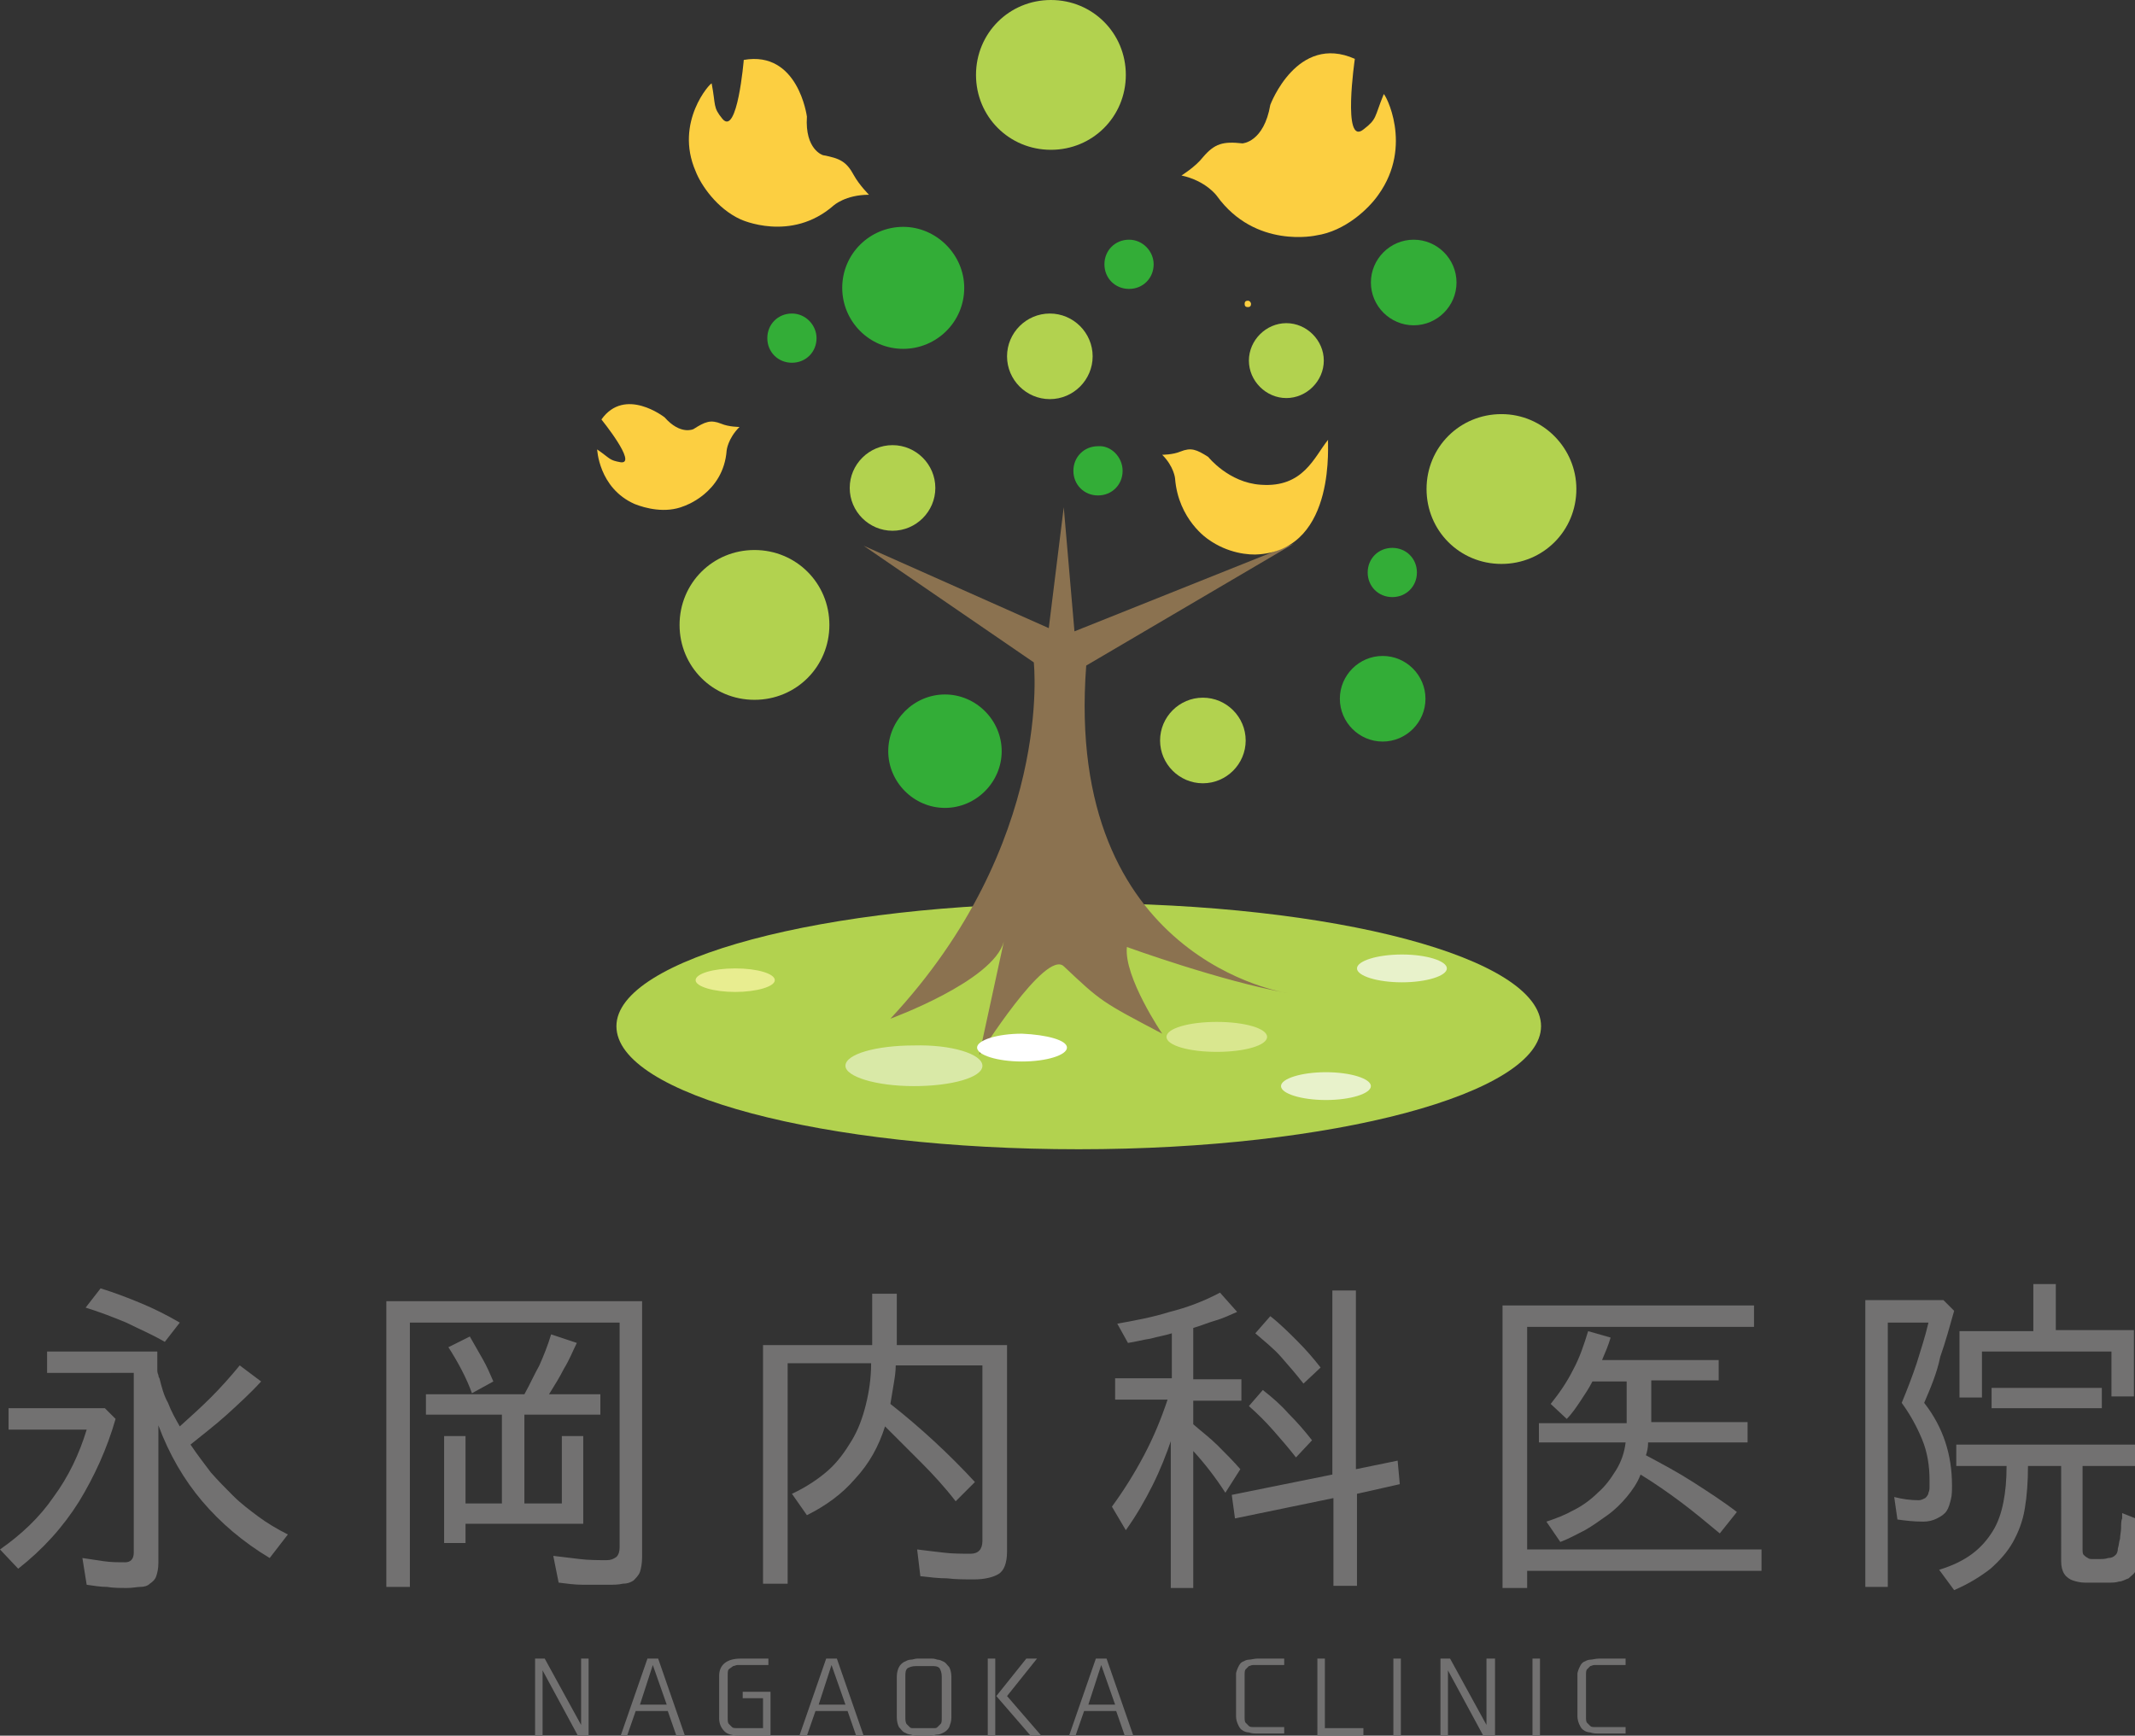 <?xml version="1.0" encoding="utf-8"?>
<!-- Generator: Adobe Illustrator 25.4.1, SVG Export Plug-In . SVG Version: 6.00 Build 0)  -->
<svg version="1.1" id="レイヤー_1" xmlns="http://www.w3.org/2000/svg" xmlns:xlink="http://www.w3.org/1999/xlink" x="0px"
	 y="0px" width="199.5px" height="162.2px" viewBox="0 0 199.5 162.2" style="enable-background:new 0 0 199.5 162.2;"
	 xml:space="preserve">
<rect x="0" y="0" width="199.5" height="162.2" fill="#333333" stroke="none"/>
<style type="text/css">
	.st0{fill:#33AD37;}
	.st1{fill:#B2D24F;}
	.st2{fill:#8B7250;}
	.st3{opacity:0.7;fill:#FFF9AC;}
	.st4{opacity:0.5;fill:#FFFFFF;}
	.st5{fill:#FFFFFF;}
	.st6{opacity:0.7;fill:#FFFFFF;}
	.st7{opacity:0.5;fill:#FFFCD1;}
	.st8{fill-rule:evenodd;clip-rule:evenodd;fill:#FCCF41;}
	.st9{fill:#727171;}
</style>
<g>
	<g>
		<path class="st0" d="M107.8,24.7c0,1.3-1,2.3-2.3,2.3c-1.3,0-2.3-1-2.3-2.3c0-1.3,1-2.3,2.3-2.3C106.8,22.4,107.8,23.5,107.8,24.7
			z"/>
		<path class="st0" d="M104.9,44c0,1.3-1,2.3-2.3,2.3c-1.3,0-2.3-1-2.3-2.3c0-1.3,1-2.3,2.3-2.3C103.8,41.6,104.9,42.7,104.9,44z"/>
		<path class="st0" d="M132.4,53.5c0,1.3-1,2.3-2.3,2.3c-1.3,0-2.3-1-2.3-2.3c0-1.3,1-2.3,2.3-2.3C131.4,51.2,132.4,52.2,132.4,53.5
			z"/>
		<path class="st0" d="M76.3,31.6c0,1.3-1,2.3-2.3,2.3c-1.3,0-2.3-1-2.3-2.3c0-1.3,1-2.3,2.3-2.3C75.3,29.3,76.3,30.4,76.3,31.6z"/>
		<path class="st1" d="M144,95.9c0,6.3-19.4,11.5-43.2,11.5c-23.9,0-43.2-5.1-43.2-11.5c0-6.3,19.4-11.5,43.2-11.5
			C124.7,84.4,144,89.5,144,95.9z"/>
		<path class="st2" d="M98,58.7l1.4-11.3l1,11.6l20.5-8.2l-19.4,11.4c-2.1,27.6,18.8,30.6,18.8,30.6c-6.2-1.1-15-4.3-15-4.3
			c-0.3,2.8,3.3,8.1,3.3,8.1c-5.7-3-5.7-3-9.2-6.3c-1.7-1.6-7.9,8.3-7.9,8.3L93.8,88c-1,3.7-10.6,7.2-10.6,7.2
			c15.3-16.4,13.4-33.3,13.4-33.3L80.7,51L98,58.7z"/>
		<path class="st3" d="M72.4,91.6c0,0.6-1.7,1.1-3.7,1.1c-2,0-3.7-0.5-3.7-1.1c0-0.6,1.6-1.1,3.7-1.1C70.8,90.5,72.4,91,72.4,91.6z"
			/>
		<path class="st4" d="M91.8,99.6c0,1.1-2.9,1.9-6.4,1.9c-3.6,0-6.4-0.9-6.4-1.9c0-1.1,2.9-1.9,6.4-1.9
			C88.9,97.6,91.8,98.5,91.8,99.6z"/>
		<path class="st5" d="M99.7,97.9c0,0.7-1.9,1.3-4.2,1.3c-2.3,0-4.2-0.6-4.2-1.3c0-0.7,1.9-1.3,4.2-1.3
			C97.8,96.7,99.7,97.2,99.7,97.9z"/>
		<path class="st6" d="M135.2,90.5c0,0.7-1.9,1.3-4.2,1.3c-2.3,0-4.2-0.6-4.2-1.3c0-0.7,1.9-1.3,4.2-1.3
			C133.3,89.2,135.2,89.8,135.2,90.5z"/>
		<path class="st6" d="M128.1,101.5c0,0.7-1.9,1.3-4.2,1.3c-2.3,0-4.2-0.6-4.2-1.3c0-0.7,1.9-1.3,4.2-1.3
			C126.2,100.2,128.1,100.8,128.1,101.5z"/>
		<path class="st7" d="M118.4,96.9c0,0.8-2.1,1.4-4.7,1.4c-2.6,0-4.7-0.6-4.7-1.4c0-0.8,2.1-1.4,4.7-1.4
			C116.3,95.5,118.4,96.1,118.4,96.9z"/>
		<path class="st0" d="M133.2,65.3c0,2.2-1.8,4-4,4c-2.2,0-4-1.8-4-4c0-2.2,1.8-4,4-4C131.4,61.3,133.2,63.1,133.2,65.3z"/>
		<path class="st1" d="M87.4,45.6c0,2.2-1.8,4-4,4c-2.2,0-4-1.8-4-4c0-2.2,1.8-4,4-4C85.6,41.6,87.4,43.4,87.4,45.6z"/>
		<path class="st1" d="M116.4,69.2c0,2.2-1.8,4-4,4c-2.2,0-4-1.8-4-4c0-2.2,1.8-4,4-4C114.6,65.2,116.4,67,116.4,69.2z"/>
		<path class="st1" d="M102.1,33.3c0,2.2-1.8,4-4,4c-2.2,0-4-1.8-4-4c0-2.2,1.8-4,4-4C100.3,29.3,102.1,31.1,102.1,33.3z"/>
		<path class="st0" d="M136.1,26.4c0,2.2-1.8,4-4,4c-2.2,0-4-1.8-4-4c0-2.2,1.8-4,4-4C134.3,22.4,136.1,24.2,136.1,26.4z"/>
		<path class="st1" d="M123.7,33.7c0,1.9-1.6,3.5-3.5,3.5c-1.9,0-3.5-1.6-3.5-3.5c0-1.9,1.6-3.5,3.5-3.5
			C122.1,30.2,123.7,31.8,123.7,33.7z"/>
		<path class="st1" d="M77.5,58.4c0,3.9-3.1,7-7,7c-3.9,0-7-3.1-7-7c0-3.9,3.1-7,7-7C74.4,51.4,77.5,54.5,77.5,58.4z"/>
		<path class="st1" d="M105.2,7c0,3.9-3.1,7-7,7c-3.9,0-7-3.1-7-7c0-3.9,3.1-7,7-7C102.1,0,105.2,3.1,105.2,7z"/>
		<path class="st1" d="M147.3,45.7c0,3.9-3.1,7-7,7c-3.9,0-7-3.1-7-7c0-3.9,3.1-7,7-7C144.2,38.7,147.3,41.9,147.3,45.7z"/>
		<path class="st0" d="M90.1,26.9c0,3.2-2.6,5.7-5.7,5.7c-3.2,0-5.7-2.6-5.7-5.7c0-3.2,2.6-5.7,5.7-5.7
			C87.5,21.2,90.1,23.8,90.1,26.9z"/>
		<path class="st0" d="M93.6,70.2c0,2.9-2.4,5.3-5.3,5.3c-2.9,0-5.3-2.4-5.3-5.3c0-2.9,2.4-5.3,5.3-5.3
			C91.2,64.9,93.6,67.3,93.6,70.2z"/>
		<path class="st8" d="M117.7,51.8c-1,0.1-3-0.1-4.8-1.4c0,0-2.8-1.8-3.1-5.7c0,0-0.1-1.1-1.2-2.2c0,0,1,0,1.7-0.3
			c1-0.4,1.5-0.2,2.6,0.5c0,0,1.9,2.4,4.9,2.6c4,0.3,5-2.6,6.3-4.2C124,41.1,125,51.2,117.7,51.8z"/>
		<path class="st8" d="M128.8,18.2c-0.9,1.3-3.1,3.4-5.8,3.8c0,0-5.7,1.3-9.3-3.7c0,0-1-1.4-3.3-1.9c0,0,1.3-0.8,2-1.7
			c1.1-1.3,1.9-1.5,3.7-1.3c0,0,2-0.1,2.6-3.6c0,0,2.5-6.7,7.9-4.3c0,0-1.2,8.2,0.8,6.6c1.3-1,1-1.1,1.9-3.3
			C129.4,8.7,132.1,13.6,128.8,18.2z"/>
		<path class="st8" d="M116.9,28.4c0,0.2-0.1,0.3-0.3,0.3c-0.2,0-0.3-0.1-0.3-0.3c0-0.2,0.1-0.3,0.3-0.3
			C116.8,28.1,116.9,28.3,116.9,28.4z"/>
		<g>
			<path class="st8" d="M59.3,47.1c1,0.4,2.9,0.9,4.6,0.2c0,0,3.7-1.2,4-5.2c0,0,0.1-1.1,1.2-2.2c0,0-1,0-1.7-0.3
				c-1-0.4-1.5-0.2-2.6,0.5c0,0-1.2,0.6-2.7-1.1c0,0-3.7-2.9-5.9,0.2c0,0,3.4,4.2,1.8,4c-1.1-0.2-0.9-0.3-2.2-1.2
				C55.8,41.9,55.9,45.6,59.3,47.1z"/>
			<path class="st8" d="M66.4,42.4c0,0.2,0.1,0.3,0.3,0.3c0.2,0,0.3-0.1,0.3-0.3c0-0.2-0.1-0.3-0.3-0.3
				C66.6,42.1,66.4,42.2,66.4,42.4z"/>
		</g>
		<g>
			<path class="st8" d="M65,16c0.5,1.3,2,3.5,4.2,4.5c0,0,4.7,2.2,8.7-1.3c0,0,1.1-1,3.3-1c0,0-0.9-0.9-1.4-1.8
				c-0.7-1.3-1.3-1.6-2.9-1.9c0,0-1.7-0.5-1.5-3.6c0,0-0.8-6.2-5.9-5.3c0,0-0.6,7.2-2,5.5c-0.9-1.1-0.6-1.2-1-3.3
				C66.4,7.7,63,11.4,65,16z"/>
			<path class="st8" d="M74,15.8c-0.1,0.2,0,0.4,0.2,0.5c0.2,0.1,0.5,0,0.5-0.2c0.1-0.2,0-0.5-0.2-0.5C74.4,15.5,74.1,15.6,74,15.8z
				"/>
		</g>
	</g>
	<g>
		<g>
			<path class="st9" d="M10.8,132.6c-0.8,2.8-2,5.4-3.4,7.7c-1.5,2.4-3.4,4.5-5.7,6.3L0,144.8c2-1.4,3.7-3,5-4.9
				c1.4-1.9,2.4-4,3.1-6.3H0.8v-2h9L10.8,132.6z M14.7,126.9c0,0.2,0,0.4,0,0.6c0,0.2,0,0.4,0,0.6c0,0,0,0.2,0.1,0.4
				c0,0.2,0.1,0.3,0.1,0.3c0.2,0.8,0.4,1.6,0.8,2.3c0.3,0.8,0.7,1.5,1.1,2.2c1-0.9,2-1.8,2.9-2.7c0.9-0.9,1.8-1.9,2.7-3l2,1.5
				c-1,1.1-2.1,2.1-3.2,3.1s-2.3,1.9-3.4,2.8c0.6,0.9,1.3,1.8,1.9,2.6c0.7,0.8,1.4,1.5,2.1,2.2c0.7,0.7,1.5,1.3,2.3,1.9
				c0.8,0.6,1.8,1.2,2.8,1.7l-1.7,2.2c-2.5-1.5-4.6-3.3-6.3-5.3c-1.7-2-3.1-4.4-4.1-7.1v12.9c0,0.5-0.1,0.9-0.2,1.2
				c-0.1,0.3-0.3,0.5-0.6,0.7c-0.2,0.2-0.5,0.3-0.9,0.3c-0.3,0-0.7,0.1-1.2,0.1c-0.7,0-1.3,0-1.9-0.1c-0.6,0-1.2-0.1-1.9-0.2
				l-0.4-2.5c0.7,0.1,1.3,0.2,2,0.3c0.7,0.1,1.3,0.1,2,0.1c0.5,0,0.8-0.3,0.8-0.9v-16.8H4.4v-2h10.3V126.9z M15.4,125.4
				c-1.2-0.7-2.4-1.2-3.6-1.8c-1.2-0.5-2.5-1-3.8-1.4l1.4-1.8c1.3,0.4,2.6,0.9,3.8,1.4c1.2,0.5,2.4,1.1,3.6,1.8L15.4,125.4
				L15.4,125.4z"/>
			<path class="st9" d="M60,145.5c0,0.6-0.1,1.1-0.2,1.4c-0.1,0.3-0.4,0.6-0.6,0.8c-0.3,0.2-0.6,0.3-1,0.3c-0.4,0.1-0.9,0.1-1.4,0.1
				c-0.8,0-1.6,0-2.3,0c-0.8,0-1.5-0.1-2.3-0.2l-0.5-2.5c0.8,0.1,1.7,0.2,2.5,0.3c0.8,0.1,1.7,0.1,2.5,0.1c0.4,0,0.6-0.1,0.9-0.3
				c0.2-0.2,0.3-0.5,0.3-0.9v-21H38.3v24.7h-2.2v-26.7H60V145.5z M43.5,142.4v1.8h-2v-10h2v6.3h3.4v-8.3h-7.1v-1.9H49
				c0.5-0.9,0.9-1.8,1.4-2.7c0.4-0.9,0.8-1.9,1.1-2.9l2.4,0.8c-0.4,0.8-0.7,1.6-1.2,2.4c-0.4,0.8-0.9,1.6-1.4,2.4h4.8v1.9H49v8.3
				h3.5v-6.3h2v8.2H43.5z M44.1,130.2c-0.5-1.4-1.3-2.9-2.2-4.3l2-1c0.4,0.7,0.8,1.4,1.2,2.1c0.4,0.7,0.7,1.4,1,2.1L44.1,130.2
				L44.1,130.2z"/>
			<path class="st9" d="M94.1,125.7V145c0,1.1-0.3,1.8-0.8,2.1c-0.5,0.3-1.3,0.5-2.3,0.5c-0.8,0-1.7,0-2.5-0.1
				c-0.8,0-1.6-0.1-2.5-0.2l-0.3-2.5c0.8,0.1,1.6,0.2,2.5,0.3c0.8,0.1,1.7,0.1,2.5,0.1c0.7,0,1.1-0.4,1.1-1.2v-16.4h-8.1
				c0,0.6-0.1,1.2-0.2,1.8c-0.1,0.6-0.2,1.2-0.3,1.8c1.4,1.1,2.8,2.3,4.1,3.5c1.3,1.2,2.6,2.5,3.8,3.8l-1.8,1.8
				c-1-1.3-2.1-2.5-3.2-3.6c-1.1-1.1-2.3-2.3-3.4-3.4c-0.6,1.9-1.5,3.5-2.8,4.9c-1.2,1.4-2.7,2.5-4.5,3.4l-1.4-2
				c1.3-0.6,2.5-1.4,3.4-2.2c0.9-0.8,1.6-1.8,2.2-2.8c0.6-1,1-2.1,1.3-3.3c0.3-1.2,0.5-2.5,0.5-3.9h-7.8V148h-2.3v-22.3h10.2v-4.8
				h2.3v4.8H94.1z"/>
			<path class="st9" d="M109.5,134.4c-0.5,1.5-1.1,3-1.8,4.4c-0.7,1.4-1.5,2.8-2.5,4.2l-1.3-2.2c1.1-1.5,2.1-3.1,3-4.8
				c0.9-1.7,1.6-3.4,2.2-5.2h-4.9v-2h5.3v-4.2c-0.6,0.2-1.3,0.3-2,0.5c-0.7,0.1-1.4,0.3-2.1,0.4l-1-1.8c1.7-0.3,3.3-0.6,4.9-1.1
				c1.6-0.4,3.2-1,4.7-1.8l1.6,1.8c-0.7,0.3-1.3,0.6-2,0.8c-0.7,0.2-1.4,0.5-2.1,0.7h0v4.8h4.5v2h-4.5v2.2h0c0.8,0.7,1.6,1.3,2.3,2
				c0.7,0.7,1.5,1.5,2.1,2.2l-1.4,2.2c-0.9-1.4-1.9-2.7-3-3.9v12.8h-2.1V134.4z M126.8,139.6v8.6h-2.2v-8.2l-9.2,1.9l-0.3-2.2
				l9.4-1.9h0v-17.2h2.2v16.7l3.9-0.8l0.2,2.2L126.8,139.6L126.8,139.6z M121.1,136.2c-0.7-0.9-1.4-1.7-2.1-2.5
				c-0.7-0.8-1.5-1.6-2.3-2.3l1.3-1.5c0.9,0.7,1.7,1.4,2.4,2.2c0.8,0.8,1.5,1.6,2.2,2.5L121.1,136.2L121.1,136.2z M121.8,129.3
				c-0.7-0.9-1.4-1.7-2.1-2.5c-0.7-0.8-1.6-1.5-2.4-2.2l1.4-1.6c0.9,0.7,1.7,1.5,2.5,2.3c0.8,0.8,1.5,1.6,2.2,2.5L121.8,129.3
				L121.8,129.3z"/>
			<path class="st9" d="M142.7,146.8v1.6h-2.3V122h23.5v2h-21.2v20.8h21.9v2H142.7z M154,134.9c0,0.4-0.1,0.8-0.2,1.1h0
				c1.5,0.8,3,1.6,4.4,2.5c1.4,0.9,2.8,1.8,4.1,2.8l-1.6,2c-1.2-1-2.4-2-3.6-2.9c-1.2-0.9-2.5-1.8-3.8-2.6c-0.3,0.8-0.8,1.5-1.3,2.1
				c-0.5,0.6-1.1,1.2-1.8,1.7c-0.7,0.5-1.4,1-2.1,1.4c-0.8,0.4-1.5,0.8-2.3,1.1l-1.3-1.9c0.9-0.3,1.7-0.6,2.6-1.1
				c0.8-0.4,1.6-1,2.2-1.6c0.7-0.6,1.2-1.3,1.7-2.1c0.5-0.8,0.8-1.7,0.9-2.6h-8.1V133h8.2v-3.9h-3.2c-0.3,0.6-0.7,1.2-1.1,1.8
				c-0.4,0.6-0.8,1.2-1.3,1.7l-1.5-1.4c0.8-1,1.5-2,2.1-3.2c0.6-1.1,1-2.3,1.4-3.6l2.1,0.6c-0.2,0.7-0.5,1.4-0.8,2.1h10.9v1.9h-6.3
				v3.9h9v1.9H154z"/>
			<path class="st9" d="M179.8,131.1c1.8,2.3,2.6,4.9,2.6,7.7c0,0.5,0,0.9-0.1,1.3c-0.1,0.4-0.2,0.8-0.4,1.1
				c-0.2,0.3-0.5,0.5-0.9,0.7c-0.4,0.2-0.8,0.3-1.3,0.3c-0.9,0-1.7-0.1-2.4-0.2l-0.3-2.1c0.8,0.2,1.5,0.3,2.3,0.3
				c0.2,0,0.4-0.1,0.6-0.2c0.1-0.1,0.3-0.3,0.3-0.5c0.1-0.2,0.1-0.4,0.1-0.6c0-0.2,0-0.4,0-0.6c0-1.3-0.2-2.6-0.7-3.8
				c-0.5-1.2-1.1-2.3-1.9-3.4c0.5-1.2,1-2.5,1.4-3.7c0.4-1.3,0.8-2.5,1.1-3.8h-3.8v24.7h-2.1v-26.8h7.3l1,1
				c-0.4,1.4-0.8,2.9-1.3,4.3C181,128.3,180.4,129.7,179.8,131.1L179.8,131.1z M189.5,137c0,1.5-0.1,2.8-0.3,4
				c-0.2,1.2-0.6,2.2-1.1,3.1c-0.5,0.9-1.2,1.7-2.1,2.5c-0.9,0.7-2,1.4-3.4,2l-1.4-1.9c1.3-0.4,2.3-0.9,3.1-1.5
				c0.8-0.6,1.4-1.3,1.9-2.1c0.5-0.8,0.8-1.7,1-2.7c0.2-1,0.3-2.1,0.3-3.4h-4.7v-2h17.2v2h-5.4v7.7c0,0.3,0,0.5,0.1,0.6
				c0.1,0.1,0.2,0.2,0.4,0.3c0.1,0.1,0.3,0.1,0.5,0.1c0.2,0,0.4,0,0.6,0c0.2,0,0.5,0,0.8-0.1c0.3,0,0.5-0.1,0.7-0.3
				c0.1-0.1,0.2-0.3,0.2-0.6c0.1-0.3,0.1-0.6,0.2-0.9c0-0.3,0.1-0.7,0.1-1c0-0.3,0-0.7,0.1-0.9c0-0.1,0-0.2,0-0.3c0-0.1,0-0.2,0-0.2
				l2,0.8l-0.1,0.7c0,0.1,0,0.1,0,0.2s0,0.1,0,0.2c0,0.3,0,0.6-0.1,0.9c0,0.3-0.1,0.7-0.1,1c-0.1,0.3-0.1,0.7-0.2,1
				c-0.1,0.3-0.2,0.5-0.3,0.7c-0.1,0.2-0.4,0.4-0.6,0.6c-0.3,0.1-0.6,0.3-0.9,0.3c-0.3,0.1-0.6,0.1-1,0.1s-0.6,0-0.9,0
				c-0.4,0-0.8,0-1.3,0c-0.4,0-0.8-0.1-1.1-0.2c-0.3-0.1-0.6-0.3-0.8-0.6c-0.2-0.3-0.3-0.7-0.3-1.2V137H189.5z M197.4,126.3h-12.2
				v4.3h-2.1v-6.2h6.9V120h2.1v4.3h7.3v6.2h-2.1V126.3z M186.1,129.7h10.3v1.9h-10.3V129.7z"/>
		</g>
		<g>
			<path class="st9" d="M55,162.2h-1l-3.3-6.1v6.1h-0.7V155h0.9l3.4,6.2V155H55V162.2z"/>
			<path class="st9" d="M58,162.2l2.5-7.2h1l2.5,7.2h-0.8l-0.8-2.3h-3l-0.8,2.3H58z M59.8,159.3h2.5l-1.3-3.7L59.8,159.3z"/>
			<path class="st9" d="M72,162.2h-2.8c-0.7,0-1.2-0.1-1.5-0.4c-0.3-0.3-0.5-0.7-0.5-1.2v-4c0-1,0.7-1.6,2-1.6h2.6v0.6h-2.6
				c-0.1,0-0.2,0-0.3,0c-0.1,0-0.3,0.1-0.4,0.1c-0.1,0.1-0.3,0.2-0.4,0.3c-0.1,0.1-0.1,0.3-0.1,0.6v3.9c0,0.3,0,0.5,0.1,0.6
				c0.1,0.1,0.2,0.2,0.3,0.3c0.1,0.1,0.3,0.1,0.4,0.1c0.1,0,0.3,0,0.4,0h2.1v-2.8h-1.9v-0.6H72V162.2z"/>
			<path class="st9" d="M74.7,162.2l2.5-7.2h1l2.5,7.2H80l-0.8-2.3h-3l-0.8,2.3H74.7z M76.5,159.3H79l-1.3-3.7L76.5,159.3z"/>
			<path class="st9" d="M87,155c0.2,0,0.3,0,0.6,0.1c0.2,0,0.4,0.1,0.6,0.2c0.2,0.1,0.3,0.3,0.5,0.5c0.1,0.2,0.2,0.5,0.2,0.9v3.8
				c0,0.4-0.1,0.6-0.2,0.9c-0.1,0.2-0.3,0.4-0.5,0.5c-0.2,0.1-0.4,0.2-0.6,0.2c-0.2,0-0.4,0.1-0.6,0.1h-1.3c-0.2,0-0.3,0-0.6-0.1
				c-0.2,0-0.4-0.1-0.6-0.2c-0.2-0.1-0.3-0.3-0.5-0.5c-0.1-0.2-0.2-0.5-0.2-0.9v-3.8c0-0.4,0.1-0.7,0.2-0.9c0.1-0.2,0.3-0.4,0.5-0.5
				c0.2-0.1,0.4-0.2,0.6-0.2c0.2,0,0.4-0.1,0.6-0.1H87z M88,156.7c0-0.4-0.1-0.6-0.2-0.8c-0.2-0.2-0.4-0.2-0.8-0.2h-1.4
				c-0.4,0-0.6,0.1-0.8,0.2c-0.2,0.2-0.2,0.4-0.2,0.8v3.8c0,0.2,0,0.4,0.1,0.6c0.1,0.1,0.2,0.2,0.3,0.3s0.2,0.1,0.3,0.1
				c0.1,0,0.2,0,0.3,0H87c0.1,0,0.2,0,0.3,0c0.1,0,0.2,0,0.3-0.1c0.1-0.1,0.2-0.2,0.3-0.3c0.1-0.1,0.1-0.3,0.1-0.6V156.7z"/>
			<path class="st9" d="M93,162.2h-0.7V155H93V162.2z M93.1,158.5l2.8-3.5h1l-2.8,3.5l3.2,3.7h-1L93.1,158.5z"/>
			<path class="st9" d="M99.9,162.2l2.5-7.2h1l2.5,7.2h-0.8l-0.8-2.3h-3l-0.8,2.3H99.9z M101.7,159.3h2.5l-1.3-3.7L101.7,159.3z"/>
			<path class="st9" d="M115.7,155.8c0.1-0.2,0.2-0.4,0.4-0.5c0.2-0.1,0.4-0.2,0.6-0.2c0.2,0,0.5-0.1,0.8-0.1h2.5v0.6h-2.3
				c-0.2,0-0.4,0-0.6,0c-0.2,0-0.3,0.1-0.4,0.1c-0.1,0.1-0.2,0.2-0.3,0.3c-0.1,0.1-0.1,0.3-0.1,0.6v3.8c0,0.3,0,0.5,0.1,0.6
				c0.1,0.1,0.2,0.2,0.3,0.3c0.1,0.1,0.3,0.1,0.4,0.1c0.2,0,0.4,0,0.6,0h2.3v0.6h-2.5c-0.3,0-0.5,0-0.8-0.1c-0.2,0-0.5-0.1-0.6-0.2
				c-0.2-0.1-0.3-0.3-0.4-0.5c-0.1-0.2-0.2-0.5-0.2-0.8v-4C115.5,156.3,115.6,156,115.7,155.8z"/>
			<path class="st9" d="M127.4,162.2h-4.3V155h0.7v6.5h3.6V162.2z"/>
			<path class="st9" d="M130.9,162.2h-0.7V155h0.7V162.2z"/>
			<path class="st9" d="M139.6,162.2h-1l-3.3-6.1v6.1h-0.7V155h0.9l3.4,6.2V155h0.8V162.2z"/>
			<path class="st9" d="M143.9,162.2h-0.7V155h0.7V162.2z"/>
			<path class="st9" d="M147.6,155.8c0.1-0.2,0.2-0.4,0.4-0.5c0.2-0.1,0.4-0.2,0.6-0.2c0.2,0,0.5-0.1,0.8-0.1h2.5v0.6h-2.3
				c-0.2,0-0.4,0-0.6,0c-0.2,0-0.3,0.1-0.4,0.1c-0.1,0.1-0.2,0.2-0.3,0.3c-0.1,0.1-0.1,0.3-0.1,0.6v3.8c0,0.3,0,0.5,0.1,0.6
				c0.1,0.1,0.2,0.2,0.3,0.3c0.1,0.1,0.3,0.1,0.4,0.1c0.2,0,0.4,0,0.6,0h2.3v0.6h-2.5c-0.3,0-0.5,0-0.8-0.1c-0.2,0-0.5-0.1-0.6-0.2
				c-0.2-0.1-0.3-0.3-0.4-0.5c-0.1-0.2-0.2-0.5-0.2-0.8v-4C147.4,156.3,147.5,156,147.6,155.8z"/>
		</g>
	</g>
</g>
</svg>
